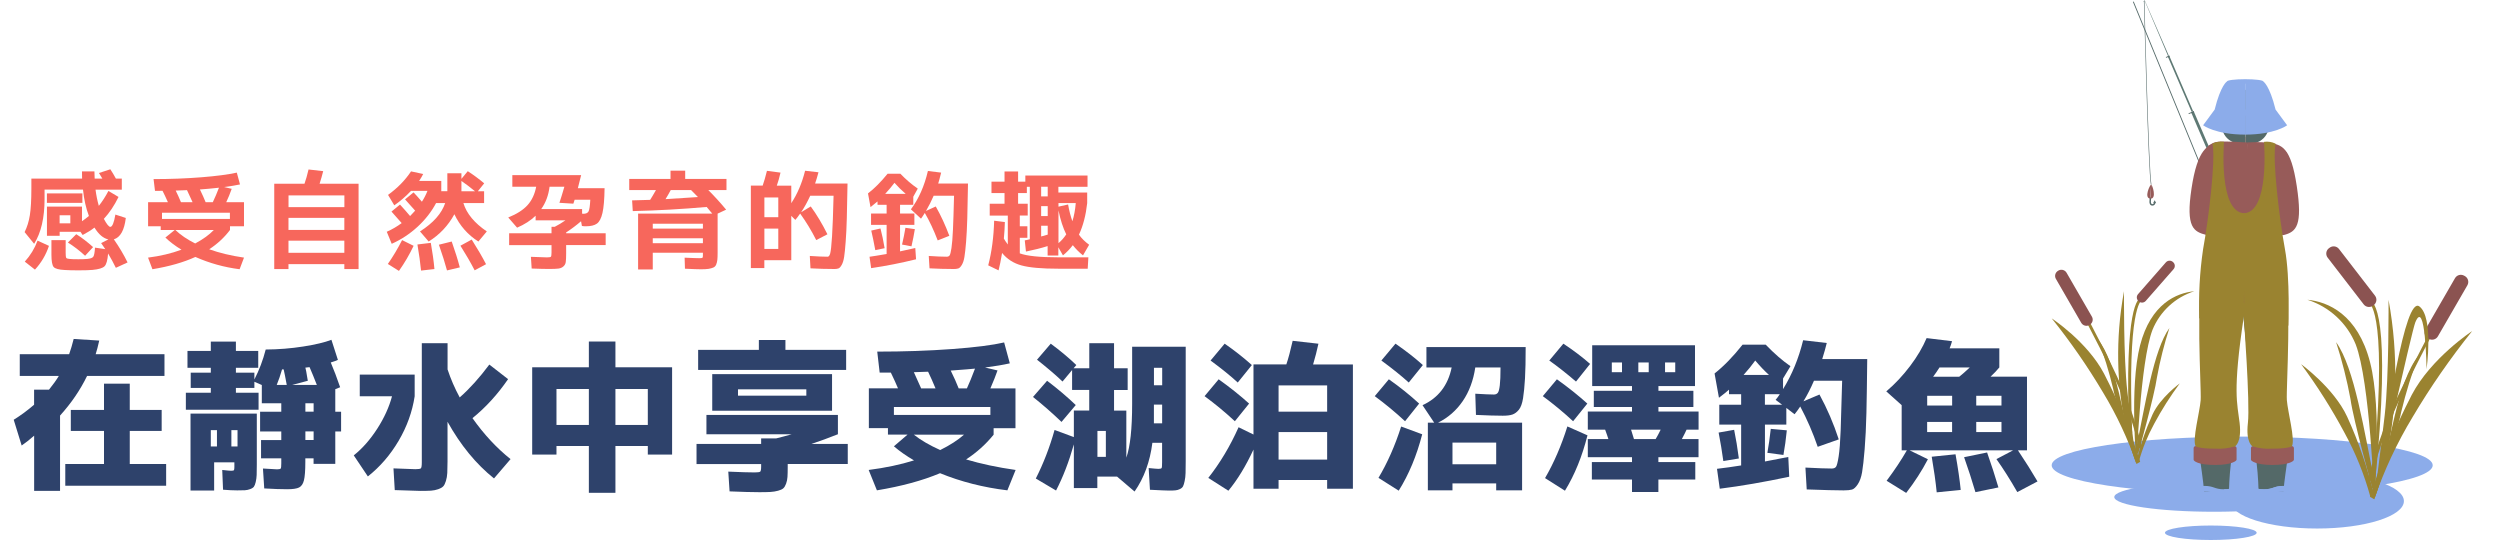 <?xml version="1.0" encoding="UTF-8"?>
<svg id="_圖層_1" data-name="圖層_1" xmlns="http://www.w3.org/2000/svg" width="525" height="116" xmlns:xlink="http://www.w3.org/1999/xlink" version="1.1" viewBox="0 0 525 116">
  <!-- Generator: Adobe Illustrator 30.1.0, SVG Export Plug-In . SVG Version: 2.1.1 Build 136)  -->
  <defs>
    <clipPath id="clippath">
      <rect x="430.86" y="0" width="88.29" height="113.41" fill="none"/>
    </clipPath>
  </defs>
  <g id="_グループ_6425" data-name="グループ_6425">
    <path id="_パス_31532" data-name="パス_31532" d="M447.91.39l21.83,53.18,3.44,32.81.19-.02-3.44-32.82L448.08.32l-.17.07Z" fill="#546968"/>
    <rect id="_長方形_6480" data-name="長方形_6480" x="470.63" y="55.27" width="3.05" height=".74" transform="translate(16.4 190.97) rotate(-23.26)" fill="#546968"/>
    <g id="_グループ_6424" data-name="グループ_6424">
      <g clip-path="url(#clippath)">
        <g id="_グループ_6423" data-name="グループ_6423">
          <path id="_パス_31533" data-name="パス_31533" d="M467.01,57.82c.62,1.44,2.29,2.11,3.74,1.49,1.44-.62,2.11-2.29,1.49-3.74-.62-1.44-2.29-2.11-3.74-1.49-1.44.62-2.11,2.29-1.49,3.74,0,0,0,0,0,0M467.47,57.62c-.51-1.19.04-2.57,1.23-3.08,1.19-.51,2.57.04,3.08,1.23.51,1.19-.04,2.57-1.23,3.08-1.19.51-2.57-.04-3.08-1.23,0,0,0,0,0,0" fill="#5e7974"/>
          <path id="_パス_31534" data-name="パス_31534" d="M467.35,57.67c.54,1.25,1.99,1.83,3.24,1.29s1.83-1.99,1.29-3.24c-.54-1.25-1.99-1.83-3.24-1.29,0,0,0,0,0,0-1.25.54-1.83,1.99-1.29,3.24M468.13,56.52c-.02.16-.17.28-.33.26-.16-.02-.28-.17-.26-.33.02-.16.17-.28.33-.26,0,0,0,0,0,0,.16.02.28.16.26.33h0M471.39,56.26c-.15.06-.32,0-.39-.16-.06-.15,0-.32.16-.39.15-.06.32,0,.38.15.06.15,0,.32-.15.39h0M471.11,56.88c.02-.16.17-.28.33-.26.16.02.28.17.26.33-.02.16-.17.28-.33.26,0,0,0,0,0,0-.16-.02-.27-.17-.26-.33M470.46,55.09c.1-.13.28-.16.41-.06.13.1.16.28.06.41-.1.13-.28.16-.41.06-.13-.1-.15-.28-.06-.41M470.83,57.6c.1-.13.28-.16.41-.06.13.1.16.28.06.41-.1.13-.28.16-.41.06-.13-.1-.16-.28-.06-.41,0,0,0,0,0,0M469.54,54.88c.02-.16.17-.28.33-.26.16.02.28.17.26.33-.02.16-.17.28-.33.26-.16-.02-.28-.17-.26-.33,0,0,0,0,0,0M470.06,58.47c-.06-.15,0-.32.15-.39.15-.06.32,0,.39.15.06.15,0,.32-.15.39,0,0,0,0,0,0-.15.06-.32,0-.39-.15M468.64,55.17c-.06-.15,0-.32.15-.39.15-.06.32,0,.39.15.06.15,0,.32-.15.39,0,0,0,0,0,0-.15.06-.32,0-.39-.15M469.12,58.45c.02-.16.17-.28.33-.26.16.02.28.17.26.33-.02.16-.17.28-.33.26,0,0,0,0,0,0-.16-.02-.27-.17-.26-.33M467.94,55.45c.1-.13.28-.16.41-.06.13.1.16.28.06.41-.1.13-.28.16-.41.06,0,0,0,0,0,0-.13-.1-.16-.28-.06-.41,0,0,0,0,0,0M468.31,57.97c.1-.13.28-.16.41-.06.13.1.16.28.06.41s-.28.16-.41.06c-.13-.1-.15-.28-.06-.41M467.7,57.53c-.06-.15,0-.32.15-.39s.32,0,.39.15c.06.15,0,.32-.15.39,0,0,0,0,0,0-.15.06-.32,0-.39-.15" fill="#546968"/>
          <path id="_パス_31535" data-name="パス_31535" d="M469.13,56.91c.11.27.43.39.69.28.27-.11.39-.43.28-.69-.11-.27-.43-.39-.69-.28,0,0,0,0,0,0-.27.11-.39.42-.28.69,0,0,0,0,0,0" fill="#5e7974"/>
          <path id="_パス_31536" data-name="パス_31536" d="M469.35,56.82c.06.15.24.22.39.16s.22-.24.16-.39-.24-.22-.39-.16c0,0,0,0,0,0-.15.06-.22.24-.16.39h0" fill="#546968"/>
          <rect id="_長方形_6481" data-name="長方形_6481" x="473.06" y="46.48" width="1.34" height="16.03" transform="translate(16.88 191.16) rotate(-23.22)" fill="#975b59"/>
          <rect id="_長方形_6482" data-name="長方形_6482" x="473.08" y="46.61" width=".67" height="16.03" transform="translate(16.78 190.96) rotate(-23.21)" fill="#a36460"/>
          <rect id="_長方形_6483" data-name="長方形_6483" x="475.93" y="61.51" width="2.18" height="1.32" transform="translate(14.15 193.2) rotate(-23.23)" fill="#5e7974"/>
          <rect id="_長方形_6484" data-name="長方形_6484" x="475.98" y="61.73" width="1.09" height="1.32" transform="translate(14.03 193.02) rotate(-23.23)" fill="#546968"/>
          <rect id="_長方形_6485" data-name="長方形_6485" x="472.77" y="54.14" width="2.18" height="1.32" transform="translate(16.8 191.35) rotate(-23.23)" fill="#5e7974"/>
          <rect id="_長方形_6486" data-name="長方形_6486" x="472.81" y="54.36" width="1.09" height="1.32" transform="translate(16.68 191.17) rotate(-23.23)" fill="#546968"/>
          <rect id="_長方形_6487" data-name="長方形_6487" x="469.6" y="46.77" width="2.18" height="1.32" transform="translate(19.46 189.51) rotate(-23.23)" fill="#5e7974"/>
          <rect id="_長方形_6488" data-name="長方形_6488" x="469.65" y="46.99" width="1.09" height="1.32" transform="translate(19.25 189.07) rotate(-23.2)" fill="#546968"/>
          <rect id="_長方形_6489" data-name="長方形_6489" x="467.47" y="34.6" width=".9" height="12.74" transform="translate(21.88 188.2) rotate(-23.27)" fill="#5e7974"/>
          <rect id="_長方形_6490" data-name="長方形_6490" x="462.6" y="22.89" width=".59" height="12.74" transform="translate(26.11 185.29) rotate(-23.27)" fill="#5e7974"/>
          <rect id="_長方形_6491" data-name="長方形_6491" x="457.7" y="11.19" width=".35" height="12.74" transform="translate(30.39 182.53) rotate(-23.3)" fill="#5e7974"/>
          <path id="_パス_31537" data-name="パス_31537" d="M450.31,0l.04-.02,5.09,11.68-.17.07L450.31,0Z" fill="#5e7974"/>
          <path id="_パス_31538" data-name="パス_31538" d="M465.12,35.58l.83-.35-.12-.28-.83.35.12.28Z" fill="#546968"/>
          <rect id="_長方形_6492" data-name="長方形_6492" x="460.14" y="23.4" width=".59" height=".26" transform="translate(28.17 183.85) rotate(-23.27)" fill="#546968"/>
          <path id="_パス_31539" data-name="パス_31539" d="M460.2,23.73l-.55.23-.07-.16.55-.23.07.16Z" fill="#546968"/>
          <path id="_パス_31540" data-name="パス_31540" d="M455.29,11.98l-.4.17-.07-.16.4-.17.07.16Z" fill="#546968"/>
          <path id="_パス_31541" data-name="パス_31541" d="M450.43.23l-.25.11-.04-.1.25-.11.04.1Z" fill="#546968"/>
          <path id="_パス_31542" data-name="パス_31542" d="M465.09,35.52l-.55.24-.07-.16.54-.23.07.16Z" fill="#546968"/>
          <rect id="_長方形_6493" data-name="長方形_6493" x="455.22" y="11.7" width=".36" height=".27" transform="translate(32.03 180.02) rotate(-23.15)" fill="#546968"/>
          <path id="_パス_31543" data-name="パス_31543" d="M451.68,38.78c-.56-3.01-1.45-38.19-1.46-38.54h.12c0,.35.9,35.52,1.46,38.52l-.12.02Z" fill="#546968"/>
          <path id="_パス_31544" data-name="パス_31544" d="M452.01,43.18h-.05c-.49-.03-.59-.54-.58-.81l.05-.92.31.02-.05.92s-.02.46.29.48c.08.01.16-.01.22-.06.09-.11.14-.24.15-.38l.31.02c0,.22-.09.44-.25.59-.11.09-.25.14-.39.14" fill="#546968"/>
          <path id="_パス_31545" data-name="パス_31545" d="M452.8,42.71l-.43-.25h.22s-.45.21-.45.21l.24-.42.12-.21.1.22.19.45Z" fill="#546968"/>
          <path id="_パス_31546" data-name="パス_31546" d="M451.74,38.77c-.24-.01-1.59,2.85-.17,2.94l.17-2.94Z" fill="#975b59"/>
          <path id="_パス_31547" data-name="パス_31547" d="M451.75,38.77c.24.01,1.24,3.02-.17,2.94l.17-2.94Z" fill="#975b59"/>
          <path id="_パス_31548" data-name="パス_31548" d="M510.87,97.71c0,3.33-17.91,6.03-40.01,6.03s-40.01-2.7-40.01-6.03,17.91-6.03,40.01-6.03,40.01,2.7,40.01,6.03" fill="#8cacea"/>
          <path id="_パス_31549" data-name="パス_31549" d="M485.89,104.38c0-1.7-9.38-3.09-20.94-3.09s-20.95,1.38-20.95,3.09,9.38,3.09,20.94,3.09,20.94-1.38,20.94-3.09" fill="#8cacea"/>
          <path id="_パス_31550" data-name="パス_31550" d="M504.82,105.23c0-3.18-8.16-5.76-18.23-5.76s-18.23,2.58-18.23,5.76,8.16,5.76,18.23,5.76,18.23-2.58,18.23-5.76" fill="#8cacea"/>
          <path id="_パス_31551" data-name="パス_31551" d="M473.9,111.88c0-.84-4.31-1.52-9.63-1.52s-9.63.68-9.63,1.52,4.31,1.52,9.63,1.52,9.63-.68,9.63-1.52" fill="#8cacea"/>
          <path id="_パス_31552" data-name="パス_31552" d="M498,100.99l-.62-.06c.01-.12.32-3.07,3.12-10.65,2.79-7.56,10.54-21.9,10.62-22.04l.54.3c-.08.14-7.8,14.44-10.58,21.96-2.76,7.48-3.09,10.47-3.09,10.5" fill="#9a8330"/>
          <path id="_パス_31553" data-name="パス_31553" d="M510.03,71.15l-.15-.08c-.68-.39-.91-1.25-.52-1.93,0,0,0,0,0,0l6.19-10.72c.39-.68,1.26-.91,1.93-.52l.15.08c.68.39.91,1.26.52,1.93l-6.19,10.72c-.39.68-1.25.91-1.93.52,0,0,0,0,0,0" fill="#8b5351"/>
          <path id="_パス_31554" data-name="パス_31554" d="M498.57,104.85c2.81-17.82,6.48-42.78,9.5-40.5s1.51,13.18,1.51,13.18c0,0-.22-15.19-2.38-9.8-.74,1.84-8.64,37.13-8.64,37.13" fill="#9a8330"/>
          <path id="_パス_31555" data-name="パス_31555" d="M498.58,104.85s1.73-18.65-.86-28.75-8.85-12.74-13.17-13.15c4.6,1.46,8.31,4.88,10.14,9.35,3.01,7.8,3.89,32.56,3.89,32.56" fill="#9a8330"/>
          <path id="_パス_31556" data-name="パス_31556" d="M498.57,104.85c3.74-12.52,4.75-24.46,9.36-30.22-1.48,3.86-2.7,7.81-3.66,11.83-.8,4.29-5.69,18.4-5.69,18.4" fill="#9a8330"/>
          <path id="_パス_31557" data-name="パス_31557" d="M498.57,104.85s7.48-17.75,3.02-41.9c0,0,.12,16.17-.8,24.21s-2.22,17.69-2.22,17.69" fill="#9a8330"/>
          <path id="_パス_31558" data-name="パス_31558" d="M498.29,102.83c-.29-1.22.77.18.52-1.02-2.37-11.31-4.34-24.54-8.23-29.96,1.27,3.93,2.28,7.94,3.03,12,.57,4.33,4.67,18.97,4.67,18.97" fill="#9a8330"/>
          <path id="_パス_31559" data-name="パス_31559" d="M519.15,69.53c-4.58,5.71-8.76,11.73-12.49,18.03-3.3,5.46-6.01,11.26-8.08,17.29l-.89-.52c2.3-7.38,5.23-14.54,8.78-21.41,4.08-7.76,12.68-13.39,12.68-13.39" fill="#9a8330"/>
          <path id="_パス_31560" data-name="パス_31560" d="M483.21,76.45c3.39,4.57,6.44,9.39,9.13,14.42,2.33,4.25,4.15,8.76,5.43,13.43l.8-.29c-1.35-5.68-3.25-11.21-5.67-16.51-2.82-6.07-9.69-11.04-9.69-11.04" fill="#9a8330"/>
          <path id="_パス_31561" data-name="パス_31561" d="M498.64,102.56l-.62-.06c3.78-36.65-.38-38.72-.42-38.74l.14-.6c.5.09,4.77,1.93.9,39.4" fill="#9a8330"/>
          <path id="_パス_31562" data-name="パス_31562" d="M498.49,64.07l-.14.1c-.62.48-1.51.36-1.98-.26l-7.56-9.8c-.48-.62-.36-1.51.26-1.98l.14-.1c.62-.48,1.51-.36,1.98.26,0,0,0,0,0,0l7.56,9.8c.48.62.36,1.51-.26,1.98,0,0,0,0,0,0" fill="#8b5351"/>
          <path id="_パス_31563" data-name="パス_31563" d="M449.12,94.09s-.28-2.61-2.67-9.08c-2.41-6.51-9.09-18.88-9.16-19l.54-.3c.07.12,6.77,12.53,9.19,19.08,2.43,6.57,2.7,9.13,2.71,9.23l-.62.07Z" fill="#9a8330"/>
          <path id="_パス_31564" data-name="パス_31564" d="M438.77,68.25l.07-.04c.6-.35.81-1.11.46-1.71,0,0,0,0,0,0l-5.32-9.22c-.35-.6-1.11-.81-1.71-.46h0s-.07.04-.07.04c-.6.35-.81,1.11-.46,1.71,0,0,0,0,0,0l5.32,9.22c.35.6,1.12.81,1.72.46" fill="#8b5351"/>
          <path id="_パス_31565" data-name="パス_31565" d="M448.66,97.43s-1.5-16.14.75-24.89,7.66-11.03,11.4-11.38c-3.98,1.26-7.2,4.23-8.78,8.09-2.6,6.75-3.36,28.18-3.36,28.18" fill="#9a8330"/>
          <path id="_パス_31566" data-name="パス_31566" d="M448.66,97.43c-3.24-10.84-4.11-21.17-8.1-26.16,1.28,3.34,2.34,6.76,3.17,10.24.69,3.71,4.93,15.92,4.93,15.92" fill="#9a8330"/>
          <path id="_パス_31567" data-name="パス_31567" d="M448.66,97.43s-6.48-15.36-2.62-36.27c0,0-.11,13.99.69,20.96s1.92,15.31,1.92,15.31" fill="#9a8330"/>
          <path id="_パス_31568" data-name="パス_31568" d="M448.91,95.68c.26-1.06-.67.16-.45-.88,2.05-9.79,3.76-21.24,7.12-25.93-1.1,3.4-1.98,6.87-2.62,10.39-.5,3.75-4.05,16.42-4.05,16.42" fill="#9a8330"/>
          <path id="_パス_31569" data-name="パス_31569" d="M430.86,66.86c3.97,4.94,7.58,10.16,10.81,15.61,2.86,4.73,5.2,9.74,7,14.96l.77-.45c-1.99-6.39-4.53-12.59-7.6-18.53-3.54-6.72-10.98-11.59-10.98-11.59" fill="#9a8330"/>
          <path id="_パス_31570" data-name="パス_31570" d="M457.77,80.49c-2.01,2.71-3.82,5.56-5.41,8.54-1.38,2.52-2.46,5.19-3.22,7.96l-.47-.17c.8-3.36,1.93-6.64,3.36-9.78,1.67-3.6,5.74-6.54,5.74-6.54" fill="#9a8330"/>
          <path id="_パス_31571" data-name="パス_31571" d="M447.14,90.89c-1.07-26.62,1.89-28.3,2.5-28.37l.07.62c-.08.04-3,1.53-1.95,27.73l-.62.03Z" fill="#9a8330"/>
          <path id="_パス_31572" data-name="パス_31572" d="M449.09,63.24l.05.05c.43.38,1.09.33,1.47-.1l5.84-6.67c.38-.43.34-1.09-.1-1.47,0,0,0,0,0,0l-.05-.05c-.44-.38-1.1-.33-1.47.1l-5.84,6.67c-.38.43-.34,1.09.1,1.47,0,0,0,0,0,0" fill="#8b5351"/>
          <path id="_パス_31573" data-name="パス_31573" d="M474.3,103.2h5.23c.12-1.94.69-5.56.96-7.64l-6.87-.29c.4,2.63.62,5.27.68,7.93" fill="#546968"/>
          <path id="_パス_31574" data-name="パス_31574" d="M477.21,97.64c3.63,0,4.51-.85,4.51-1.09v-2.44c0-.24-.19-.43-.43-.43h-8.16c-.24,0-.43.19-.43.43h0v2.44c0,.24,1.07,1.09,4.51,1.09" fill="#975b59"/>
          <path id="_パス_31575" data-name="パス_31575" d="M479.43,58c2.03,2.98.63,23.55.81,26.02s1.8,8.31,1.06,9.7c0,0-.66.5-4.13.5-1.4.09-2.81-.08-4.15-.5,0,0-1.44-.75-.96-4.9s-.88-22.35-.88-22.35c0,0-.67-8.38,1.71-10.6,2.79-2.58,6.53,2.13,6.53,2.13" fill="#9a8330"/>
          <path id="_パス_31576" data-name="パス_31576" d="M468.08,103.2h-5.23c-.12-1.94-.69-5.56-.96-7.64l6.87-.29c-.4,2.63-.62,5.27-.68,7.93" fill="#546968"/>
          <path id="_パス_31577" data-name="パス_31577" d="M465.17,97.64c-3.63,0-4.51-.85-4.51-1.09v-2.44c0-.24.19-.43.43-.43h8.16c.24,0,.43.19.43.43h0v2.44c0,.24-1.07,1.09-4.51,1.09" fill="#975b59"/>
          <path id="_パス_31578" data-name="パス_31578" d="M462.95,58c-2.03,2.98-.63,23.55-.81,26.02s-1.8,8.31-1.06,9.7c0,0,.67.5,4.13.5,1.4.08,2.81-.08,4.15-.5,0,0,1.44-.75.96-4.9s-1.52-6.39.88-22.35c0,0,.67-8.38-1.71-10.6-2.78-2.58-6.53,2.13-6.53,2.13" fill="#9a8330"/>
          <path id="_パス_31579" data-name="パス_31579" d="M462.89,41.97c-.25-3.94-.51-7.32-.27-8.95s4.03-2.38,5.4-2.85l3.37,2.16,3.37-2.16c1.37.46,3.66,2.43,3.91,4.05.25,1.62-.28,8.4-.53,12.33s1.04,11.92,1.39,14.6c.3,2.28-1.68,2.52-8.18,2.52-6.97,0-7.05-.73-6.46-3,1.34-5.13-1.76-14.78-2.01-18.72" fill="#975b59"/>
          <path id="_パス_31580" data-name="パス_31580" d="M473.83,28.47s.06,2.4.94,3.12c0,0-.81,2.63-3.37,2.63v-5.46l2.43-.29Z" fill="#feb7ac"/>
          <path id="_パス_31581" data-name="パス_31581" d="M468.96,28.47s-.06,2.4-.93,3.12c0,0,.81,2.63,3.37,2.63v-5.46l-2.43-.29Z" fill="#feb7ac"/>
          <path id="_パス_31582" data-name="パス_31582" d="M471.52,18.87c2.27,0,4.53,2.2,5.14,4.81.3-.05.61.05.83.26.47.45.86,1.42.53,1.94-.29.49-.93.64-1.41.35-.04-.02-.07-.05-.1-.07,0,0,.16,4.17-4.98,4.17v-11.46Z" fill="#546968"/>
          <path id="_パス_31583" data-name="パス_31583" d="M471.52,18.87c-2.26,0-4.53,2.2-5.13,4.81-.3-.05-.61.05-.83.26-.47.45-.86,1.42-.53,1.94.29.49.93.64,1.41.35.04-.02.07-.05.1-.07,0,0-.16,4.17,4.98,4.17v-11.46Z" fill="#546968"/>
          <path id="_パス_31584" data-name="パス_31584" d="M462.64,40.17s-.07-8.9,1.26-9.66.95-1.01,8-.59c0,0-.19,21.56.35,21.18s-9.61-10.92-9.61-10.92" fill="#975b59"/>
          <path id="_パス_31585" data-name="パス_31585" d="M481.15,40.17s.11-7.57-1.22-8.33-.99-2.34-8.04-1.92c0,0-.21,21.56-.76,21.18s10.01-10.92,10.01-10.92" fill="#975b59"/>
          <path id="_パス_31586" data-name="パス_31586" d="M466.41,29.78c-2.85.39-4.94,1.53-6.19,9.79s.46,9.1,3.15,9.78,3.04-19.57,3.04-19.57" fill="#975b59"/>
          <path id="_パス_31587" data-name="パス_31587" d="M476.32,29.97c2.85.39,4.75.83,6,9.1s-.05,9.61-2.74,10.29-3.26-19.38-3.26-19.38" fill="#975b59"/>
          <path id="_パス_31588" data-name="パス_31588" d="M475.4,102.75c-2.09,0-2.09-.71-4.17-.71s-2.09.71-4.17.71-2.08-.71-4.17-.71-2.08.71-4.17.71v1.16h0c2.09,0,2.09-.71,4.17-.71s2.08.71,4.17.71,2.09-.71,4.17-.71,2.08.71,4.17.71,2.09-.71,4.17-.71v-1.15c-2.09,0-2.09.71-4.17.71" fill="#8cacea"/>
          <path id="_パス_31589" data-name="パス_31589" d="M483.69,102.75c-2.09,0-2.09-.71-4.17-.71s-2.08.71-4.17.71-2.08-.71-4.17-.71-2.08.71-4.17.71v1.16h0c2.09,0,2.09-.71,4.17-.71s2.09.71,4.17.71,2.08-.71,4.17-.71,2.08.71,4.17.71v-1.16Z" fill="#8cacea"/>
          <path id="_パス_31590" data-name="パス_31590" d="M465.09,23l-2.44,3.31s2.59,1.96,8.83,1.96v-5.27h-6.39Z" fill="#8cacea"/>
          <path id="_パス_31591" data-name="パス_31591" d="M477.86,23l2.44,3.31s-2.59,1.96-8.83,1.96v-5.27h6.39Z" fill="#8cacea"/>
          <path id="_パス_31592" data-name="パス_31592" d="M467.66,17.11s-1.3.73-2.58,5.9c0,0,1.62,1.35,6.39,1.26v-7.16h-3.81Z" fill="#8cacea"/>
          <path id="_パス_31593" data-name="パス_31593" d="M475.29,17.11s1.3.73,2.58,5.9c0,0-1.62,1.35-6.39,1.26v-7.16h3.81Z" fill="#8cacea"/>
          <path id="_パス_31594" data-name="パス_31594" d="M475.29,17.11c0,.26-1.71.48-3.81.48s-3.81-.21-3.81-.48,1.71-.48,3.81-.48,3.81.21,3.81.48" fill="#8cacea"/>
          <path id="_パス_31595" data-name="パス_31595" d="M461.85,66.86c-.17-4.86.09-9.72.8-14.54,1.13-6.15,2.71-18.94,1.96-22.15.75-.38,1.6-.51,2.44-.39,0,0-1.25,15,4.35,15l-.2,21.68-9.35.4Z" fill="#9a8330"/>
          <path id="_パス_31596" data-name="パス_31596" d="M480.55,68.38s.42-9.9-.71-16.05-2.71-18.94-1.96-22.15c-.75-.38-1.6-.51-2.44-.39,0,0,1.25,15-4.35,15l.2,21.68,9.26,1.92Z" fill="#9a8330"/>
        </g>
      </g>
    </g>
  </g>
  <g>
    <path d="M17.21,36h2.62c0,.35.02.85.05,1.5h1.61c-.21-.37-.45-.76-.71-1.17l2.39-.78c.37.55.76,1.2,1.17,1.96h1.24v2.32h-5.52c.15,1.17.38,2.3.69,3.4.72-.9,1.4-1.95,2.02-3.13l2.12,1.26c-.87,1.79-1.9,3.33-3.08,4.6.6,1.12,1.05,1.68,1.36,1.68.41,0,.77-.86,1.06-2.58l2.19.71c-.31,2.58-1.14,4.07-2.51,4.49,1.13,1.62,2.09,3.24,2.88,4.85l-2.46,1.13c-.48-.98-1.02-1.99-1.63-3.01-.11,1.41-.36,2.31-.75,2.69s-1.23.64-2.52.76c-.67.06-1.64.09-2.9.09-1.18,0-2.15-.02-2.9-.07-1.26-.06-2.04-.27-2.36-.63-.31-.36-.47-1.22-.47-2.59v-3.06h2.99v2.71c0,.55.04.89.11,1.01.08.12.29.2.64.23.43.05,1.07.07,1.91.07.77,0,1.4-.02,1.91-.07.64-.06,1.05-.21,1.23-.46.18-.25.3-.88.36-1.91l2.16.32c-.18-.29-.48-.71-.87-1.27l1.52-.78c-1.06-.21-2.03-1.04-2.92-2.48-.66.52-1.49,1.04-2.48,1.56l-.46-.67h-4.37v.83h-2.67v-6.12h7.36v3.06c.51-.34.99-.71,1.45-1.1-.61-1.61-1.03-3.46-1.24-5.54h-8.07v1.96c0,3.97-.73,7.11-2.19,9.43l-2-2.46c.52-1.04.89-2.22,1.1-3.54.21-1.32.32-3.19.32-5.61v-2.09h10.65c-.02-.32-.02-.82-.02-1.5ZM5.2,54.95c1.18-1.3,2.08-2.78,2.69-4.42l2.39,1.1c-.63,1.89-1.61,3.55-2.94,4.99l-2.14-1.68ZM9.85,42.6v-1.98h7.45v1.98h-7.45ZM12.52,46.9h2.25v-1.7h-2.25v1.7ZM14.26,50.93l1.75-1.75c1.2.75,2.38,1.66,3.54,2.71l-1.68,1.82c-1.1-1.03-2.31-1.96-3.61-2.78Z" fill="#f7675c"/>
    <path d="M32.23,37.61c3.53,0,6.87-.13,10.04-.38,3.17-.25,5.65-.58,7.46-.98l.67,2.48c-.9.2-2.02.38-3.33.55l1.59.37c-.34.97-.72,1.9-1.15,2.81h3.73v5.06h-2.94v.78c-1.2,1.58-2.65,2.93-4.37,4.05,2.19.78,4.63,1.36,7.31,1.75l-.92,2.44c-3.24-.41-6.33-1.27-9.29-2.58-2.47,1.13-5.47,1.99-9.02,2.58l-.92-2.44c2.53-.32,4.87-.87,7.02-1.66-1.29-.78-2.42-1.63-3.38-2.55l1.96-1.59h-2.94v-.78h-2.65v-5.06h4.16c-.44-1-.82-1.79-1.13-2.39-.18,0-.45,0-.8.01-.35,0-.61.01-.78.01l-.3-2.48ZM48.28,44.67h-14.26v1.31h14.26v-1.31ZM40.99,51.13c1.66-.89,2.96-1.83,3.91-2.83h-8.07c1.09,1.04,2.48,1.99,4.16,2.83ZM40.44,42.46c-.25-.58-.64-1.43-1.17-2.53-.51.03-1.3.06-2.37.09.35.71.72,1.52,1.1,2.44h2.44ZM44.69,42.46c.48-1,.9-2.01,1.29-3.04-1.53.17-2.87.29-4,.37.49,1,.89,1.89,1.2,2.67h1.52Z" fill="#f7675c"/>
    <path d="M64.79,35.59l3.08.35c-.23.92-.48,1.8-.76,2.65h8.19v17.92h-2.99v-1.04h-11.73v1.04h-2.99v-17.92h6.35c.31-.87.59-1.87.85-2.99ZM72.32,43.5v-2.46h-11.73v2.46h11.73ZM60.58,48.28h11.73v-2.53h-11.73v2.53ZM60.58,53.09h11.73v-2.55h-11.73v2.55Z" fill="#f7675c"/>
    <path d="M93.96,36.39h2.94v1.17l1.33-1.61c1.17.75,2.31,1.6,3.45,2.55l-1.33,1.66h1.31v2.48h-4.35c.67,2.21,2.31,4.19,4.92,5.96l-1.77,2.12c-2.21-1.4-3.89-3.3-5.04-5.73-1.3,2.39-3.1,4.3-5.4,5.73l-1.82-2.12c2.79-1.78,4.55-3.76,5.29-5.96h-1.91c-.97,1.82-2.26,3.48-3.89,4.98-1.63,1.5-3.44,2.69-5.43,3.58l-1.04-2.53c1.09-.48,2.13-1.08,3.13-1.82-.68-.78-1.39-1.59-2.14-2.42l1.79-1.47c.83.9,1.53,1.71,2.12,2.41.35-.35.71-.73,1.06-1.13-.95-1.07-1.66-1.86-2.12-2.37l1.79-1.47c.61.66,1.2,1.31,1.75,1.96.46-.71.85-1.46,1.17-2.28h-3.45c-1.12,1.18-2.29,2.19-3.52,3.04l-1.31-2.19c1.99-1.44,3.6-3.09,4.83-4.94l2.55.55c-.23.46-.51.94-.85,1.45h4.65v2.09s0,.04-.02.07h1.29v-3.77ZM81.45,55.43c1.07-1.53,2.07-3.2,2.99-5.01l2.42,1.2c-.87,1.84-1.9,3.6-3.08,5.27l-2.32-1.45ZM88.42,56.81c-.15-1.58-.41-3.4-.76-5.47l2.81-.34c.35,1.98.61,3.81.76,5.5l-2.81.32ZM93.87,56.79c-.37-1.4-.94-3.2-1.7-5.4l2.69-.67c.72,2.05,1.29,3.86,1.7,5.43l-2.69.64ZM99.68,56.77c-.86-1.66-1.86-3.38-2.99-5.17l2.37-1.29c1.2,1.89,2.2,3.61,3.01,5.17l-2.39,1.29ZM96.9,39.52v.64h2.85c-.97-.8-1.92-1.52-2.85-2.16v1.52Z" fill="#f7675c"/>
    <path d="M107.57,36.78h14.47c-.26,1.09-.49,2-.69,2.74h5.61c-.03,2.33-.18,4.06-.44,5.19s-.65,1.88-1.17,2.25c-.52.38-1.31.56-2.37.56-.28,0-.54-.02-.78-.07l-.18-.99c-1,.86-2.04,1.64-3.13,2.35v.18h8.3v2.48h-8.3v1.79c0,.8-.03,1.38-.08,1.76-.05.38-.22.69-.5.93-.28.25-.62.39-1.03.45-.41.05-1.06.08-1.93.08-.94,0-2.17-.03-3.7-.09l-.16-2.46c1.79.08,2.91.12,3.36.12.48,0,.75-.05.84-.14.08-.09.13-.39.13-.9v-1.54h-8.9v-2.48h8.9v-1.36h.67c.77-.4,1.52-.85,2.25-1.36h-6.26v-.97c-1.03,1-2.32,1.83-3.89,2.51l-1.86-2.14c1.79-.72,3.15-1.59,4.06-2.6s1.51-2.3,1.81-3.86h-5.01v-2.44ZM122.46,44.9c.58,0,.96-.17,1.14-.51.18-.34.29-1.15.36-2.44h-3.29c-.02.06-.04.15-.08.26-.04.11-.07.22-.1.31-.03.09-.06.18-.09.25l-2.92-.18c.32-.97.67-2.09,1.04-3.38h-3.11c-.23,1.81-.81,3.37-1.75,4.69h8.58v.97s.07,0,.13.01.09.01.1.01Z" fill="#f7675c"/>
    <path d="M152.56,37.56v2.35h-3.82c1.33,1.33,2.58,2.71,3.75,4.12l-1.79.83v8.26c0,.63-.02,1.12-.06,1.47-.04.35-.12.67-.24.97-.12.29-.32.5-.59.62-.27.12-.6.21-1,.28-.4.06-.93.09-1.59.09s-1.77-.04-3.38-.12l-.07-2.32c1.66.08,2.68.11,3.08.11.37,0,.59-.03.66-.08.07-.05.1-.22.1-.49v-.58h-10.53v3.52h-3.08v-11.73h15.57c-.11-.15-.5-.62-1.17-1.4-5.18.46-10.36.75-15.52.87l-.14-2.25c.8-.01,2.06-.05,3.79-.11.29-.44.7-1.13,1.22-2.05h-5.61v-2.35h8.67v-1.73h3.08v1.73h8.67ZM137.08,48.01h10.53v-1.03h-10.53v1.03ZM137.08,50.03v1.04h10.53v-1.04h-10.53ZM145.11,39.91h-4.25c-.37.69-.74,1.33-1.1,1.91,1.43-.08,3.69-.22,6.81-.44-.32-.34-.8-.83-1.45-1.47Z" fill="#f7675c"/>
    <path d="M175.17,56.49c-1.64,0-3.3-.05-4.97-.14l-.14-2.6c1.58.11,2.83.16,3.75.16.23,0,.41-.24.54-.71.13-.48.26-1.66.38-3.55.12-1.89.23-4.74.32-8.54h-4.9c-.6,1.3-1.23,2.45-1.91,3.45l2.02-1.2c1.26,1.72,2.42,3.67,3.5,5.84l-2.35,1.22c-1-1.98-2.12-3.83-3.38-5.57-.46.66-.8,1.1-1.01,1.33l-.85-.85v9.31h-5.66v1.66h-2.83v-17.32h2.48c.29-.81.59-1.85.9-3.1l2.85.37c-.23,1.01-.49,1.92-.78,2.74h3.04v3.68c1.29-1.95,2.25-4.22,2.9-6.81l2.81.32c-.25.94-.48,1.73-.71,2.37h6.81c-.05,2.96-.1,5.39-.15,7.3s-.13,3.56-.24,4.96c-.11,1.4-.21,2.45-.32,3.15-.11.71-.28,1.26-.51,1.67-.23.41-.45.65-.67.74-.21.08-.52.13-.92.13ZM160.52,45.61h2.92v-4.14h-2.92v4.14ZM160.52,48.01v4.26h2.92v-4.26h-2.92Z" fill="#f7675c"/>
    <path d="M192.21,52.08l.16,2.37c-3.16.78-6.3,1.4-9.43,1.86l-.34-2.39c.8-.11,1.99-.3,3.59-.58v-6.12h-3.27v-2.37h3.27v-1.84h-1.91v-.71c-.52.44-1.01.84-1.47,1.2l-.53-2.88c1.35-1.04,2.72-2.42,4.12-4.14h2.67c1.17,1.21,2.38,2.25,3.66,3.13l-.94,1.7v1.7h-2.78v1.84h3.01v2.37h-3.01v5.57c1.62-.35,2.7-.59,3.22-.71ZM182.97,48.42l1.93-.44c.32,1.21.61,2.59.87,4.14l-1.96.41c-.31-1.67-.59-3.04-.85-4.12ZM190.19,40.71c-.87-.75-1.66-1.53-2.35-2.32-.51.69-1.16,1.46-1.95,2.32h4.3ZM189.43,51.36c.29-1.23.53-2.4.71-3.52l1.98.28c-.18,1.13-.42,2.34-.71,3.61l-1.98-.37ZM200.17,56.49c-1.62,0-3.28-.05-4.97-.14l-.16-2.6c1.58.11,2.84.16,3.77.16.28,0,.48-.09.61-.28.13-.18.26-.7.39-1.55s.23-2.12.31-3.82c.08-1.69.15-4.08.23-7.16h-4.28c-.45,1.06-.98,2.12-1.61,3.2l2.05-.94c1.06,1.86,2.01,3.91,2.85,6.16l-2.44.97c-.83-2.16-1.73-4.09-2.71-5.77-.32.52-.59.92-.8,1.2l-2.12-1.96c1.64-2.19,2.83-4.88,3.57-8.05l2.78.34c-.26,1.07-.47,1.84-.62,2.3h6.26c-.05,2.97-.1,5.4-.15,7.29-.05,1.89-.14,3.54-.25,4.96-.12,1.42-.23,2.48-.35,3.17-.11.7-.3,1.25-.55,1.67s-.5.66-.75.74c-.25.08-.6.12-1.06.12Z" fill="#f7675c"/>
    <path d="M207.53,55.71c.74-2.84,1.15-5.96,1.24-9.36l2.25.28c-.03,1.17-.1,2.32-.21,3.47.18.34.46.75.83,1.24v-6.07h-3.8v-2.48h3.11v-2.25h-2.74v-2.39h2.74v-2.14h2.85v2.14h1.52v-1.29h13.06v2.37h-6.12v1.2h6.05v2.23c-.28,2.53-.85,4.74-1.73,6.62.54.77,1.25,1.47,2.14,2.12l-1.29,2.23c-.8-.63-1.51-1.34-2.14-2.14-.63.83-1.32,1.54-2.07,2.14l-.97-1.7v1.73h-2.25v-1.98c-1.37.43-2.88.81-4.55,1.15l-.25-2.35c.11-.01.28-.05.51-.1.23-.05.41-.1.55-.13v-11.02h-.62v1.31h-1.84v2.25h2.02v2.48h-1.66v2.25h1.59v2.42h-1.59v3.27c1.49.55,4.19.83,8.1.83h6.3l-.14,2.39h-6.16c-3.5,0-6.08-.23-7.75-.69-1.67-.46-3.03-1.33-4.07-2.62-.25,1.49-.49,2.71-.74,3.66l-2.18-1.06ZM218.64,41.24h1.38v-2.02h-1.38v2.02ZM218.64,45.38h1.38v-2.09h-1.38v2.09ZM220.02,49.27v-1.86h-1.38v2.25c.31-.08.77-.21,1.38-.39ZM225.2,46.46c.35-1.1.59-2.38.71-3.82h-3.63v.76l2.02-.46c.23,1.32.53,2.49.9,3.52ZM223.91,49.22c-.67-1.36-1.22-3.04-1.63-5.04v6.88c.6-.49,1.14-1.1,1.63-1.84Z" fill="#f7675c"/>
  </g>
  <g>
    <path d="M4.15,78.94v-4.56h10.37c.34-.95.66-2.02.95-3.2l5.37.34c-.25,1.13-.5,2.09-.75,2.86h14.45v4.56h-16.25c-1.43,2.95-3.32,5.72-5.68,8.33v15.81h-5.44v-11.59c-.93.82-1.8,1.51-2.62,2.07l-1.67-5.41c1.47-.91,2.9-1.96,4.28-3.16v-3.16h3.13c.86-1.06,1.55-2.03,2.07-2.89H4.15ZM27.24,97.44h7.65v4.56H13.71v-4.56h8.13v-6.94h-6.97v-4.42h6.97v-5.51h5.41v5.51h6.7v4.42h-6.7v6.94Z" fill="#2e426b"/>
    <path d="M59.06,84.69h-4.08v-3.84l-1.56-.68v1.29h-3.88v1.02h4.76v3.57h-15.27v-3.57h5.24v-1.02h-4.22v-3.2h4.22v-1.02h-4.9v-3.54h4.9v-1.97h5.27v1.97h4.69v3.54h-4.69v1.02h3.88v1.43c1.02-1.97,1.81-4.07,2.38-6.29,2.7-.02,5.32-.23,7.87-.63,2.55-.4,4.53-.87,5.93-1.41l1.36,4.22c-.34.16-.84.34-1.5.54.66,1.54,1.31,3.28,1.97,5.2l-1.02.41v4.73h1.22v4.15h-1.22v6.8h-4.56v-1.16h-1.73v.75c0,1.81-.1,3.1-.29,3.86-.19.76-.53,1.26-1.02,1.51-.49.25-1.33.37-2.53.37-1.31,0-2.91-.06-4.79-.17l-.27-4.18c1.63.11,2.62.17,2.96.17.43,0,.69-.06.77-.17.08-.11.12-.48.12-1.09v-1.05h-4.25v-3.84h4.25v-1.8h-4.45v-4.15h4.45v-1.77ZM49.88,86.86h4.05v10.71c0,.93-.01,1.66-.03,2.18-.02.52-.09,1.01-.2,1.48-.11.46-.24.79-.39.99-.15.19-.4.36-.77.49-.36.14-.73.22-1.1.24s-.91.03-1.61.03c-.86,0-1.86-.05-2.99-.14l-.17-4.15c.95.11,1.58.17,1.87.17.32,0,.51-.04.58-.12.07-.08.1-.3.1-.66v-.99h-4.25v5.92h-4.96v-16.15h9.89ZM45.56,93.76v-3.43h-1.29v3.43h1.29ZM49.88,90.33h-1.29v3.43h1.29v-3.43ZM60.22,80.84c-.29-1.59-.51-2.67-.65-3.26h-.34c-.34,1.18-.71,2.27-1.12,3.26h2.11ZM66.54,80.84c-.52-1.34-1.03-2.58-1.53-3.74-.18.02-.48.06-.88.1.07.27.13.56.19.87.06.31.11.65.17,1.02.06.37.11.66.15.87l-3.3.88h5.2ZM64.13,86.45h1.73v-1.77h-1.73v1.77ZM64.13,90.6v1.8h1.73v-1.8h-1.73Z" fill="#2e426b"/>
    <path d="M75.55,83.22v-4.56h11.53v4.56c-.5,3.26-1.62,6.38-3.37,9.35-1.75,2.97-3.9,5.46-6.46,7.48l-2.96-4.42c1.84-1.47,3.48-3.35,4.95-5.63,1.46-2.28,2.49-4.54,3.08-6.78h-6.77ZM107.21,96.42l-3.47,4.05c-3.76-3.01-7.02-6.98-9.76-11.9v8.33c0,1.02-.02,1.83-.05,2.43-.03.6-.13,1.16-.29,1.68-.16.52-.35.9-.56,1.12-.22.23-.56.43-1.04.6s-.99.27-1.53.31c-.54.03-1.29.05-2.24.05-.63,0-2.43-.06-5.37-.17l-.27-4.56c2.54.11,4.07.17,4.59.17.66,0,1.05-.06,1.17-.19s.19-.53.19-1.21v-25.06h5.41v5.51c.66,2,1.51,3.96,2.55,5.88,2.11-1.86,4.18-4.16,6.22-6.9l3.94,3.06c-2.2,3.2-4.69,5.93-7.48,8.19,2.4,3.4,5.07,6.27,7.99,8.6Z" fill="#2e426b"/>
    <path d="M116.86,93.66v1.8h-5.1v-18.33h11.9v-5.41h5.58v5.41h11.9v18.33h-5.1v-1.8h-6.8v9.83h-5.58v-9.83h-6.8ZM116.86,89.24h6.8v-7.55h-6.8v7.55ZM136.04,89.24v-7.55h-6.8v7.55h6.8Z" fill="#2e426b"/>
    <path d="M178.03,93.22v4.22h-12.61v.65c0,.88-.02,1.58-.05,2.07s-.13.97-.29,1.41-.35.76-.58.97-.59.37-1.09.51c-.5.14-1.03.22-1.58.26-.56.03-1.33.05-2.33.05-1.54,0-3.64-.06-6.29-.17l-.27-4.15c2.49.11,4.34.17,5.54.17.66,0,1.05-.06,1.17-.17.12-.11.19-.46.19-1.05v-.54h-13.57v-4.22h13.57v-1.16h3.13c1.02-.25,2.12-.54,3.3-.88h-17.92v-4.05h27.61v4.05c-1.93.77-3.79,1.45-5.58,2.04h7.65ZM177.69,73.47v4.22h-31.08v-4.22h12.75v-2.07h5.58v2.07h12.75ZM154.98,86.25h-5.41v-7.68h25.16v7.68h-19.75ZM154.98,83.09h14.35v-1.33h-14.35v1.33Z" fill="#2e426b"/>
    <path d="M184.22,73.84c5.58,0,10.82-.18,15.72-.54,4.91-.36,8.55-.83,10.93-1.39l1.19,4.39c-1.41.32-3.14.61-5.2.88l2.62.61c-.36,1.04-.86,2.3-1.5,3.77h5.27v8.36h-4.59v1.36c-1.63,2.02-3.56,3.75-5.78,5.2,3.13.93,6.6,1.67,10.4,2.21l-1.73,4.28c-5.05-.61-9.77-1.81-14.14-3.6-3.65,1.54-8.07,2.74-13.26,3.6l-1.73-4.28c3.51-.45,6.69-1.12,9.52-2.01-1.63-.95-3.04-1.94-4.22-2.96l2.86-2.45h-4.11v-1.36h-4.01v-8.36h6.12c-.39-.93-.88-2.03-1.5-3.3h-2.35l-.51-4.42ZM207.98,85.47h-20.26v1.67h20.26v-1.67ZM196.46,81.56c-.54-1.31-1.07-2.48-1.56-3.5-.63.02-1.63.06-2.99.1.7,1.52,1.21,2.65,1.53,3.4h3.03ZM197.44,94.51c2.06-1.02,3.73-2.1,5-3.23h-10.54c1.47,1.16,3.32,2.23,5.54,3.23ZM203.05,81.56c.5-1.09,1.07-2.47,1.7-4.15-.59.07-2.29.2-5.1.41.68,1.38,1.24,2.63,1.67,3.74h1.73Z" fill="#2e426b"/>
    <path d="M222.91,88.6c-1.86-1.79-3.85-3.54-5.98-5.24l2.96-3.4c2.2,1.66,4.2,3.36,6.02,5.1l-2.99,3.54ZM217.77,75.54l2.89-3.37c2.02,1.5,3.81,2.99,5.37,4.49l-.58.68h3.3v-5.27h5.2v5.27h2.86v4.56h-2.86v4.32h2.58v9.89c.82-2.33,1.22-6.1,1.22-11.29v-12h11.25v24.04c0,1.04-.01,1.87-.03,2.48-.02.61-.08,1.17-.19,1.67-.1.5-.22.87-.34,1.11-.12.24-.34.43-.65.58-.31.15-.62.24-.93.27-.32.03-.77.05-1.36.05-.52,0-1.86-.06-4.01-.17l-.27-4.56c1.09.11,1.77.17,2.04.17.39,0,.61-.06.68-.17.07-.11.1-.52.1-1.22v-4.08h-2.04c-.5,3.97-1.75,7.38-3.74,10.23l-3.67-3.13h-4.15v2.41h-4.93v-9.18c-1.04,3.67-2.29,6.9-3.74,9.69l-4.25-2.52c1.61-3.17,2.92-6.57,3.94-10.2l4.05,1.5v-5.58h3.23v-4.32h-3.6v-4.18l-2.01,2.41c-1.34-1.29-3.13-2.82-5.37-4.59ZM230.46,95.94h1.77v-5.44h-1.77v5.44ZM244.06,80.91v-3.67h-1.73v3.67h1.73ZM242.32,88.9h1.73v-3.94h-1.73v3.94Z" fill="#2e426b"/>
    <path d="M259.32,88.46c-1.97-1.84-4.09-3.59-6.36-5.27l2.96-3.54c2.38,1.7,4.51,3.4,6.39,5.1l-2.99,3.71ZM268.5,100.8v1.84h-5.27v-8.23c-1.61,3.47-3.37,6.35-5.27,8.64l-4.22-2.69c2.47-3.13,4.59-6.67,6.36-10.64l3.13,1.53v-14.72h6.9c.43-1.27.87-2.92,1.33-4.96l5.41.61c-.32,1.47-.69,2.92-1.12,4.35h8.36v26.11h-5.41v-1.84h-10.2ZM254.22,75.71l2.96-3.54c2.09,1.45,3.99,2.95,5.71,4.49l-2.96,3.67c-1.45-1.34-3.35-2.88-5.71-4.62ZM278.7,86.45v-5.51h-10.2v5.51h10.2ZM268.5,96.52h10.2v-5.78h-10.2v5.78Z" fill="#2e426b"/>
    <path d="M295.06,88.46c-1.97-1.84-4.09-3.59-6.36-5.27l2.96-3.54c2.29,1.61,4.41,3.31,6.36,5.1l-2.96,3.71ZM298.66,91.21c-1.16,4.49-2.8,8.43-4.93,11.83l-4.25-2.69c1.88-3.15,3.47-6.74,4.76-10.78l4.42,1.63ZM290.09,75.71l2.96-3.54c2.2,1.52,4.11,3.01,5.75,4.49l-2.96,3.67c-1.52-1.38-3.43-2.92-5.75-4.62ZM315.59,87.3c-1.43,0-3.31-.06-5.64-.17l-.14-4.45c1.88.11,3.18.17,3.91.17.36,0,.63-.12.82-.36s.32-.76.42-1.58c.1-.82.15-2.06.15-3.74h-5.3c-.41,2.74-1.29,5.1-2.64,7.07-1.35,1.97-3.08,3.48-5.18,4.52h17.65v14.21h-5.44v-1.46h-9.18v1.46h-5.17v-14.21h1.33l-2.45-3.67c3.31-1.52,5.35-4.16,6.12-7.92h-5.3v-4.28h20.84c0,2.72-.04,4.91-.14,6.58s-.23,3.05-.41,4.17-.48,1.92-.88,2.41c-.41.5-.86.83-1.34,1-.49.17-1.16.25-2.02.25ZM314.2,97.5v-4.56h-9.18v4.56h9.18Z" fill="#2e426b"/>
    <path d="M330.35,88.46c-1.97-1.84-4.09-3.59-6.36-5.27l2.96-3.54c2.38,1.7,4.51,3.4,6.39,5.1l-2.99,3.71ZM333.37,91.42c-1.11,4.42-2.69,8.3-4.73,11.63l-4.18-2.65c1.86-3.2,3.42-6.81,4.69-10.85l4.22,1.87ZM325.35,75.71l2.96-3.54c2.18,1.45,4.05,2.87,5.61,4.25l-2.96,3.71c-2.04-1.75-3.91-3.22-5.61-4.42ZM342.72,96.01h-9.28v-3.81h4.32c-.14-.45-.36-1.11-.68-1.97h-3.64v-3.81h9.28v-.95h-8.02v-3.4h8.02v-.99h-8.36v-8.57h21.59v8.57h-7.68v.99h7.34v3.4h-7.34v.95h8.43v3.81h-2.52c-.2.45-.53,1.11-.99,1.97h3.5v3.81h-8.43v1.02h7.75v3.67h-7.75v2.62h-5.54v-2.62h-8.43v-3.67h8.43v-1.02ZM340.62,78.16v-2.04h-2.14v2.04h2.14ZM347.69,92.2c.34-.57.69-1.22,1.05-1.97h-6.22c.07.2.27.86.61,1.97h4.56ZM346.23,78.16v-2.04h-2.18v2.04h2.18ZM349.66,78.16h2.14v-2.04h-2.14v2.04Z" fill="#2e426b"/>
    <path d="M387.16,102.98c-1.59,0-4.17-.07-7.75-.2l-.27-4.59c2.63.14,4.48.2,5.54.2.41,0,.7-.12.88-.36s.37-.97.56-2.21c.19-1.24.33-3.05.42-5.46.09-2.4.19-5.87.31-10.4h-5.92c-.68,1.59-1.42,3.03-2.21,4.32l3.37-1.43c1.61,2.95,2.96,6.09,4.05,9.42l-4.42,1.56c-1-2.92-2.22-5.75-3.67-8.47-.39.59-.78,1.13-1.19,1.63l-1.73-1.33v3.5h-4.49v7.75c2.18-.41,3.81-.73,4.9-.95l.2,4.15c-5.21,1.11-10.08,1.95-14.59,2.52l-.58-4.18c1.56-.18,3.25-.42,5.07-.71v-8.57h-4.59v-4.18h4.59v-2.21h-2.55v-.95c-.45.41-1.16.98-2.11,1.7l-.92-5.1c1.95-1.54,3.91-3.56,5.88-6.05h4.86c1.81,1.88,3.55,3.39,5.2,4.52l-1.56,2.58v2.24c1.88-3.04,3.29-6.46,4.22-10.27l4.96.58c-.23.95-.54,2.07-.95,3.37h9.45c-.05,4.65-.1,8.41-.17,11.29-.07,2.88-.19,5.42-.37,7.62-.18,2.2-.36,3.82-.54,4.86-.18,1.04-.48,1.88-.9,2.52-.42.63-.83,1.01-1.22,1.12-.4.11-.98.17-1.75.17ZM360.91,90.84l3.26-.58c.38,1.84.71,3.84.99,6.02l-3.26.54c-.27-1.99-.6-3.99-.99-5.98ZM371.49,78.74c-.91-.82-1.87-1.82-2.89-3.03-.66.93-1.47,1.94-2.45,3.03h5.34ZM374.24,84.99l-1.36-1.02c.27-.32.57-.71.88-1.19h-3.13v2.21h3.6ZM371.15,95.09c.27-1.5.51-3.17.71-5.03l3.37.31c-.18,1.84-.42,3.56-.71,5.17l-3.37-.44Z" fill="#2e426b"/>
    <path d="M423.64,103.35c-1.52-2.65-2.98-4.96-4.39-6.94l3.5-1.84h-21.73l3.84,1.87c-1.25,2.4-2.77,4.76-4.56,7.07l-4.11-2.55c1.65-2.2,3.07-4.33,4.25-6.39h-1.09v-9.49l-3.23-2.89c1.84-1.56,3.5-3.34,5-5.32s2.65-3.94,3.47-5.87l5.34.65c-.14.52-.31,1.02-.51,1.5h10.44v4.01c-.48.59-1.09,1.24-1.84,1.94h7.65v15.47h-1.9c1.59,2.38,2.96,4.56,4.11,6.53l-4.25,2.24ZM404.71,85.16h5.24v-2.04h-5.24v2.04ZM409.94,90.74v-2.14h-5.24v2.14h5.24ZM406.71,103.39c-.23-2.27-.58-4.76-1.05-7.48l5-.51c.52,2.9.88,5.39,1.09,7.48l-5.03.51ZM411.44,79.11c.63-.5,1.37-1.14,2.21-1.94h-6.36c-.41.66-.85,1.3-1.33,1.94h5.47ZM414.84,103.35c-.73-2.47-1.52-4.92-2.38-7.34l4.83-.99c.91,2.58,1.7,5.03,2.38,7.34l-4.83.99ZM420.31,85.16v-2.04h-5.3v2.04h5.3ZM415.01,90.74h5.3v-2.14h-5.3v2.14Z" fill="#2e426b"/>
  </g>
</svg>